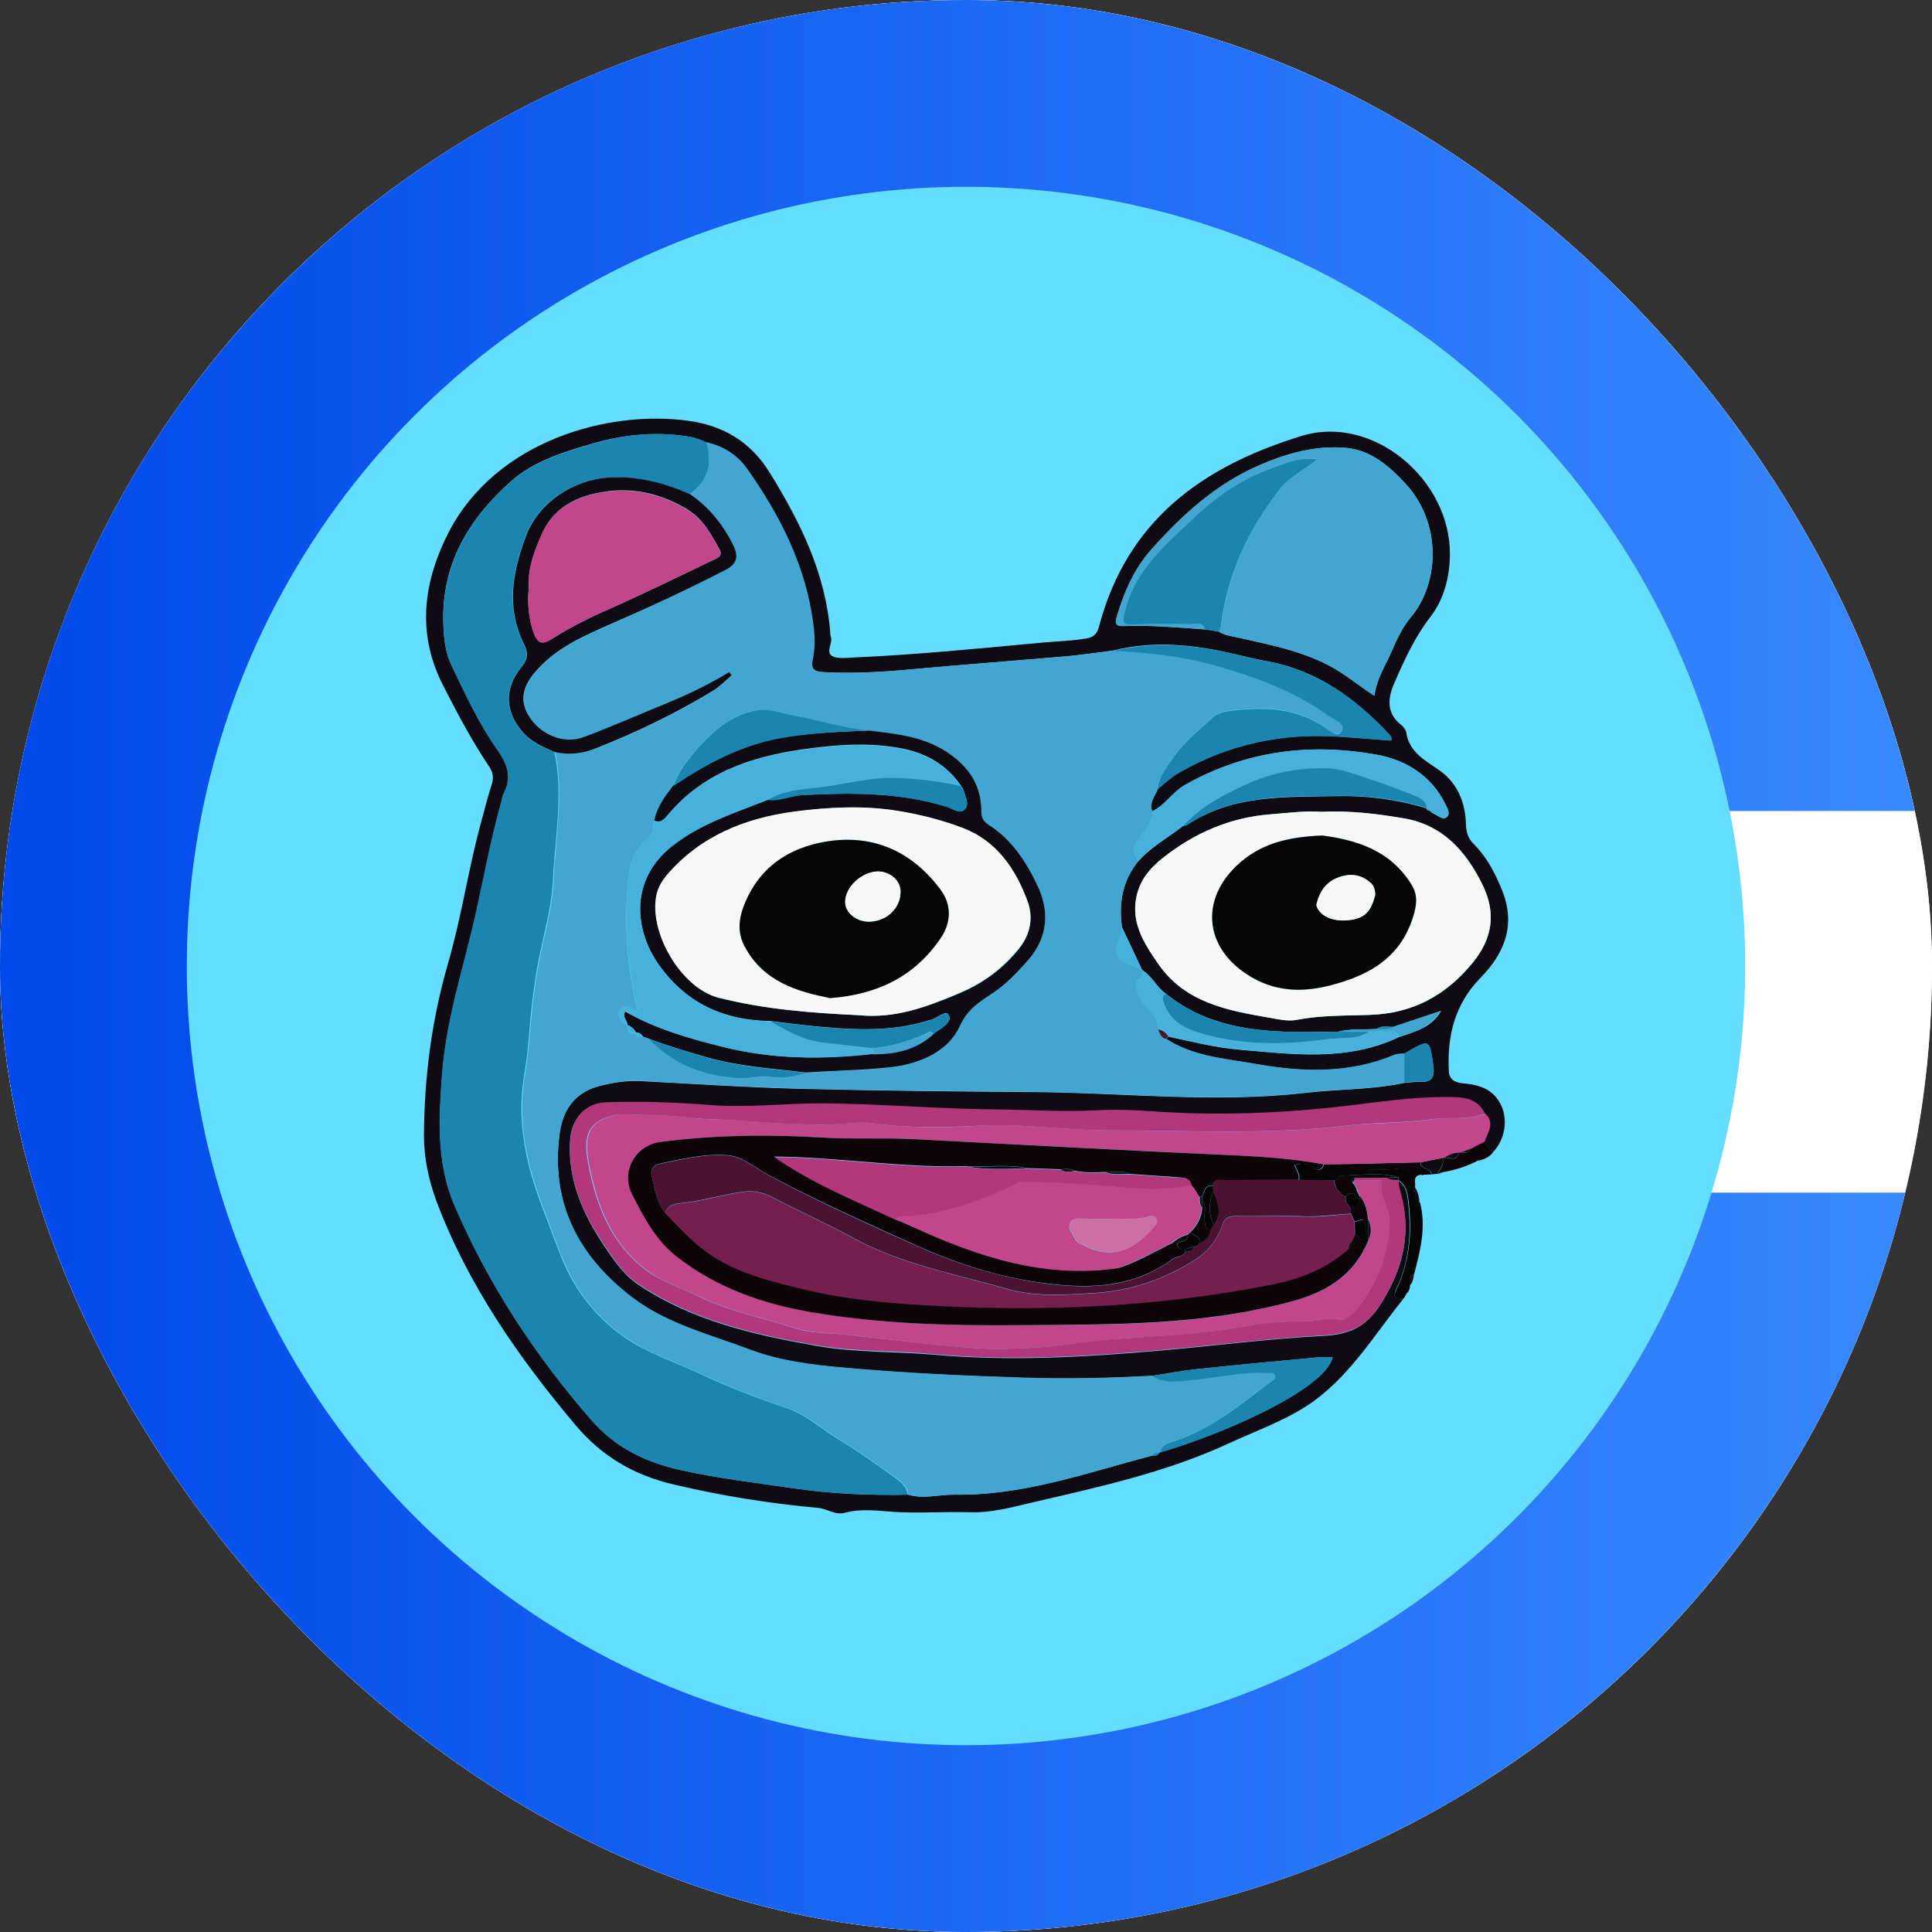 <svg width="360" height="360" viewBox="0 0 360 360" fill="none" xmlns="http://www.w3.org/2000/svg">
<rect x="0" y="0" width="360" height="360" fill="#333333" stroke="none"/>
<g clip-path="url(#clip0_33866_115561)">
<rect width="360" height="360" rx="180" fill="#F5F2F2"/>
<circle cx="180" cy="180" r="180" fill="white"/>
<path fill-rule="evenodd" clip-rule="evenodd" d="M357.695 151.115H297.779V222.226H355.02C336.019 301.265 264.869 360 180 360C80.589 360 0 279.411 0 180C0 80.589 80.589 0 180 0C269.579 0 343.874 65.435 357.695 151.115Z" fill="url(#paint0_linear_33866_115561)"/>
<circle cx="179.999" cy="180.001" r="145.196" fill="#64DDFF"/>
<g clip-path="url(#clip1_33866_115561)">
<path d="M261.506 242C255.834 249.035 251.192 256.994 243.405 262.026C238.919 264.901 233.865 266.698 229.069 268.906C217.259 274.4 204.573 277.121 191.99 280.048C188.329 280.921 184.616 281.897 180.902 281.794C176.21 281.64 171.517 281.999 166.824 281.743C163.678 281.537 160.532 281.024 157.387 281.897C155.633 282.359 154.138 281.126 152.436 280.972C143.359 280.151 134.438 278.713 125.516 276.608C118.09 274.862 112.16 271.371 107.26 265.568C96.534 252.834 87.148 239.33 81.269 223.67C79.877 219.819 79 215.814 79 211.654C79.052 200.718 80.444 190.038 83.487 179.512C85.91 171.142 87.2 162.464 89.417 154.044C90.139 151.425 90.809 148.755 91.635 146.136C92.047 144.853 91.841 143.877 91.119 142.799C87.819 137.869 85.085 132.683 82.404 127.395C77.556 117.69 79 108.14 83.641 99.103C92.563 82.004 113.5 76.356 128.249 78.41C134.696 79.283 139.801 82.261 143.359 87.961C149.084 97.203 153.828 106.753 154.705 117.844C154.705 118.101 154.705 118.358 154.808 118.614C155.221 119.847 153.828 121.49 155.014 122.209C156.046 122.825 157.696 122.568 159.037 122.517C170.795 122.003 182.501 120.822 194.208 119.744C196.941 119.487 199.674 119.436 202.407 118.974C203.903 118.717 204.47 117.998 204.779 116.766C209.988 97.1 223.809 86.985 242.529 81.234C255.834 77.126 270.325 89.398 270.17 103.365C270.119 107.575 269.087 111.683 266.406 115.123C263.569 118.82 261.661 123.03 259.805 127.292C258.67 129.859 258.206 132.786 260.991 134.994C261.455 135.353 261.919 135.918 262.022 136.432C262.538 140.077 265.426 141.618 268.107 143.466C271.563 145.828 273.058 149.525 273.161 153.633C273.213 155.122 273.574 156.252 274.605 157.278C277.029 159.692 278.525 162.567 279.814 165.699C282.547 172.272 280.381 177.612 275.843 182.233C271.047 187.162 269.655 193.016 269.964 199.537C270.016 201.026 270.944 201.693 272.491 201.847C274.812 202.053 277.132 202.515 278.731 204.415C281.206 207.29 280.897 211.963 278.06 214.838C277.545 214.119 277.029 213.452 276.513 212.733C276.926 211.244 278.164 209.806 277.132 208.112C276.978 207.906 276.771 207.701 276.617 207.547H276.668C275.688 205.493 273.986 204.671 271.717 204.569C263.621 204.209 255.679 205.698 247.634 206.52C237.578 207.547 227.47 207.958 217.311 207.341C213.031 207.085 208.75 206.777 204.47 206.982C198.127 207.341 191.784 206.879 185.441 206.828C174.817 206.725 164.194 205.801 153.57 205.698C146.454 205.647 139.337 206.571 132.22 206.006C125.774 205.493 119.379 205.288 112.933 205.493C109.014 205.596 106.487 208.522 106.229 212.425C105.765 219.716 108.498 225.98 112.366 231.834C114.222 234.606 116.027 237.379 118.864 239.33C128.92 246.108 140.42 248.727 152.126 250.781C159.346 252.064 166.669 251.808 173.941 252.424C188.122 253.707 202.201 252.886 216.28 251.654C226.336 250.781 236.392 249.446 246.5 248.932C251.347 248.675 254.493 247.34 257.226 243.079C261.558 236.301 263.157 229.42 260.785 221.718C260.63 221.154 260.578 220.537 260.527 219.973C262.177 221.051 262.28 223.002 262.435 224.491C263.002 229.883 262.589 235.223 260.166 240.203C259.392 242 260.32 241.898 261.506 242ZM256.556 191.732C254.132 191.886 251.657 191.681 249.284 192.245C247.118 192.245 245.004 192.297 242.838 192.297C233.659 192.297 224.737 191.219 217.259 185.16C215.506 183.979 214.681 181.873 212.824 180.744L212.876 180.847C211.587 178.125 210.349 175.455 209.06 172.734C208.441 168.215 209.163 164.056 212.154 160.411C214.423 157.946 217.311 156.252 219.941 154.3C220.147 154.146 220.302 153.992 220.508 153.89C220.766 153.838 221.024 153.838 221.23 153.684C229.842 147.985 239.692 148.55 249.284 148.344C254.751 148.241 260.372 148.96 265.735 150.603H265.787C265.787 150.963 265.942 151.014 266.251 150.963C266.612 151.22 266.921 151.528 267.282 151.682C268.004 151.99 268.881 152.863 269.603 152.247C270.325 151.63 269.706 150.603 269.345 149.885C266.767 144.545 261.971 141.618 256.607 140.642C244.127 138.383 232.06 139.872 220.766 146.29C218.394 147.625 217.105 150.09 214.681 151.168C214.062 149.525 215.197 148.344 215.712 147.009C217.105 145.88 218.394 144.647 219.941 143.774C229.172 138.537 239.074 136.534 249.594 137.253C252.791 137.459 255.988 137.767 259.186 137.972C259.341 137.253 258.928 136.894 258.567 136.534C252.379 130.013 245.365 124.93 236.237 123.236C233.865 122.825 231.544 122.209 229.224 121.695C221.952 120.052 214.681 119.385 207.358 121.233C204.367 121.593 201.427 122.055 198.436 122.311C188.844 123.133 179.304 123.852 169.712 124.725C164.245 125.238 158.779 125.546 153.261 125.238C151.559 125.136 150.992 124.571 151.353 122.876C151.817 120.668 151.714 118.46 151.456 116.253C150.064 105.47 145.268 96.073 139.131 87.344C137.274 84.726 134.696 83.134 131.55 82.415C130.467 81.902 129.332 81.491 128.146 81.337C122.319 80.413 116.44 80.926 110.716 82.569C105.198 84.161 99.525 85.855 95.193 89.706C87.354 96.689 82.249 105.11 82.61 116.099C82.713 118.871 82.919 121.49 84.157 124.006C86.787 129.5 89.314 134.994 92.872 139.923C94.729 142.542 95.451 145.058 93.852 147.985C93.646 148.344 93.646 148.806 93.543 149.217C91.686 155.687 90.449 162.31 89.005 168.934C86.736 179.358 83.229 189.473 82.404 200.204C81.785 208.471 81.321 216.738 84.724 224.645C91.067 239.382 99.731 252.578 110.251 264.644C114.79 269.83 120.411 272.5 126.909 273.938C133.871 275.478 140.936 276.3 147.949 277.327C155.014 278.354 162.079 278.662 169.196 278.508C172.084 279.381 174.972 278.456 177.86 278.508C190.649 278.713 202.562 274.4 214.681 271.217C215.197 271.217 215.764 271.319 216.022 270.652L216.125 270.6C226.49 267.725 246.861 259.15 248.305 252.886C247.531 252.886 246.757 252.834 245.984 252.886C238.248 253.605 230.461 254.324 222.726 255.145C220.044 255.453 217.311 255.967 214.629 256.377C206.584 256.839 198.488 256.994 190.443 256.737C179.201 256.377 168.01 255.864 156.768 254.837C151.043 254.324 145.319 253.605 139.904 251.602C132.323 248.727 124.227 246.776 117.678 241.744C107.776 234.093 102.568 224.183 104.269 211.295C104.888 206.674 107.209 203.388 112.108 202.258C114.48 201.693 116.801 201.334 119.225 201.437C129.075 201.95 138.924 202.618 148.774 202.874C163.266 203.234 177.757 203.388 192.299 203.49C209.266 203.593 226.233 205.596 243.251 203.644C249.388 202.926 255.576 203.08 261.661 201.796C262.589 201.745 263.518 201.539 264.446 201.591C266.664 201.693 267.385 200.974 267.076 198.612C266.354 193.529 266.509 193.529 261.661 196.353C261.094 196.405 260.424 196.353 259.908 196.559C251.502 200.102 242.838 199.845 234.123 198.304C228.399 197.277 222.365 196.969 217.259 193.581C217.414 193.426 217.62 193.324 217.775 193.17C222.055 194.094 226.284 195.172 230.771 195.583C240.878 196.456 250.986 197.842 260.63 193.272C263.569 192.245 266.767 191.527 268.52 188.394C265.529 189.37 262.538 190.397 259.598 191.373C258.515 191.321 257.484 191.013 256.556 191.732ZM227.109 117.69C228.295 118.46 229.688 118.563 231.029 118.871C237.526 120.36 244.127 121.593 249.903 125.341C251.914 126.676 253.823 128.165 256.092 129.654C256.504 126.676 257.897 124.417 259.031 122.003C260.114 119.59 261.146 117.074 262.847 115.072C268.314 108.602 268.572 97.46 262.074 90.323C258.928 86.882 255.421 83.802 250.677 83.442C245.159 82.98 239.744 84.469 234.69 86.677C226.645 90.168 220.354 95.868 214.578 102.338C211.277 106.035 209.472 110.348 208.08 114.969C207.77 116.099 207.874 116.715 209.318 116.663C214.371 116.458 219.425 116.92 224.479 117.279C225.356 117.382 226.233 117.536 227.109 117.69ZM246.139 151.271C243.302 151.014 240.053 151.476 236.804 151.733C229.224 152.298 222.52 155.225 216.641 159.897C214.578 161.54 212.824 163.44 211.999 166.161C210.401 171.553 213.082 175.661 215.867 179.666C220.818 186.803 228.656 188.292 236.495 189.627C238.197 189.935 240.002 190.346 241.6 190.038C246.087 189.165 250.677 189.267 255.163 189.113C263.26 188.857 269.397 185.519 274.399 179.409C278.164 174.839 278.834 170.064 276.152 164.672C273.058 158.459 268.778 153.736 261.661 152.503C256.659 151.682 251.657 151.014 246.139 151.271Z" fill="#0F0B13"/>
<path d="M261.506 241.999C260.269 241.947 259.341 241.999 260.269 240.15C262.641 235.169 263.105 229.829 262.538 224.438C262.383 223 262.28 220.998 260.63 219.92C260.63 219.765 260.63 219.56 260.63 219.406C257.071 218.328 253.462 219.047 249.852 219.047C249.491 219.047 249.078 219.663 248.717 219.971C246.5 219.92 244.282 219.92 242.065 219.868C242.322 218.841 241.6 218.02 241.291 217.095C242.529 216.736 243.509 216.736 244.54 217.455C245.365 218.02 246.293 218.379 246.706 216.941C248.408 216.941 250.161 216.89 251.863 216.89C252.069 218.122 253.049 217.866 253.874 217.866C255.834 217.866 257.793 217.968 259.753 217.866C261.764 217.712 263.157 218.02 262.744 220.536C262.641 221.255 262.847 221.922 263.724 222.025C263.879 222.744 263.415 223.771 264.601 224.079C265.787 228.648 264.652 233.013 263.518 237.377C262.28 237.737 262.796 238.712 262.744 239.534C262.693 240.099 262.589 240.612 262.125 240.972C261.971 241.28 261.764 241.588 261.61 241.896C261.558 241.896 261.506 241.999 261.506 241.999Z" fill="#050505"/>
<path d="M276.565 212.734C277.081 213.453 277.596 214.121 278.112 214.84C277.442 215.661 276.513 216.021 275.534 216.277C275.276 216.021 275.121 216.175 275.069 216.431C273.058 217.407 270.995 218.074 268.778 218.434C268.675 218.434 268.572 218.485 268.468 218.537C268.262 218.639 268.056 218.691 267.85 218.793C268.314 217.818 269.19 217.047 268.829 215.815L268.933 215.712L269.087 215.764C270.067 215.61 271.46 216.585 271.924 214.788L272.078 214.686L272.233 214.737C272.903 214.788 273.625 214.994 273.935 214.069C274.812 213.607 275.688 213.145 276.565 212.734Z" fill="#0E0509"/>
<path d="M263.621 222.025C262.744 221.871 262.538 221.255 262.641 220.536C263.054 218.071 261.661 217.763 259.65 217.866C257.69 218.02 255.731 217.917 253.771 217.866C252.946 217.866 251.966 218.122 251.76 216.89C256.04 216.787 260.372 216.685 264.652 216.582C264.601 218.02 266.664 217.506 266.715 218.841C266.199 218.841 265.684 218.893 265.168 218.893C265.065 218.893 264.962 218.893 264.807 218.893C263.157 219.047 263.827 220.33 263.672 221.203C263.724 221.511 263.672 221.768 263.621 222.025Z" fill="#0E0509"/>
<path d="M266.767 218.843C266.715 217.508 264.653 218.021 264.704 216.583C266.096 216.327 267.437 216.018 268.83 215.762C269.191 216.994 268.262 217.764 267.85 218.74C267.437 218.74 267.128 218.791 266.767 218.843Z" fill="#0F0B13"/>
<path d="M263.621 222.027C263.673 221.771 263.673 221.514 263.724 221.309C264.24 222.181 264.446 223.106 264.498 224.081C263.312 223.773 263.827 222.746 263.621 222.027Z" fill="#0F0B13"/>
<path d="M262.692 239.535C262.744 238.765 262.279 237.738 263.466 237.379C263.362 238.149 263.311 238.919 262.692 239.535Z" fill="#0F0B13"/>
<path d="M264.91 218.945C265.013 218.945 265.116 218.893 265.271 218.945L265.116 219.047L264.91 218.945Z" fill="#0F0B13"/>
<path d="M275.018 216.38C275.121 216.123 275.275 215.969 275.482 216.226C275.327 216.277 275.172 216.328 275.018 216.38Z" fill="#0F0B13"/>
<path d="M268.469 218.486C268.572 218.434 268.675 218.434 268.778 218.383L268.675 218.537L268.469 218.486Z" fill="#0F0B13"/>
<path d="M215.764 147.059C215.196 148.394 214.113 149.575 214.732 151.218C214.887 153.375 213.185 154.659 212.205 156.302C210.916 158.407 210.916 158.356 212.154 160.41C209.163 164.055 208.441 168.214 209.059 172.733C209.008 173.298 209.059 173.965 208.802 174.427C207.306 177.662 207.873 178.946 211.38 179.973C211.896 180.127 212.36 180.537 212.876 180.794L212.824 180.691C212.669 181.154 213.185 181.821 212.669 182.129C211.122 182.951 211.793 183.978 212.102 185.159C212.772 187.726 215.918 188.856 215.867 191.782C216.176 192.501 216.331 193.271 217.259 193.528C222.365 196.866 228.398 197.225 234.122 198.252C242.786 199.792 251.502 200.049 259.908 196.506C260.423 196.301 261.094 196.352 261.661 196.301C261.661 198.098 261.661 199.946 261.661 201.744C255.576 203.027 249.387 202.873 243.25 203.592C226.284 205.543 209.317 203.541 192.299 203.438C177.808 203.335 163.317 203.181 148.774 202.822C138.924 202.565 129.074 201.898 119.224 201.384C116.801 201.281 114.48 201.641 112.108 202.206C107.209 203.387 104.888 206.621 104.269 211.243C102.567 224.131 107.776 234.041 117.78 241.691C124.381 246.723 132.426 248.674 140.007 251.55C145.422 253.552 151.146 254.271 156.871 254.785C168.061 255.811 179.304 256.325 190.546 256.684C198.591 256.941 206.687 256.787 214.732 256.325C217.156 257.814 219.786 257.352 222.416 257.095C227.057 256.582 231.647 255.503 236.392 255.811C236.907 255.863 237.526 255.709 237.681 256.325C237.784 256.787 237.32 257.044 237.01 257.301C231.492 261.408 226.232 265.875 219.58 268.237C218.394 268.648 216.64 268.802 216.228 270.599L216.125 270.651C215.609 270.702 215.093 270.651 214.784 271.215C202.665 274.399 190.752 278.712 177.963 278.507C175.075 278.455 172.187 279.38 169.299 278.507C169.041 276.71 167.597 275.837 166.308 274.912C163.111 272.653 159.965 270.343 156.613 268.34C153.312 266.389 150.424 263.616 146.763 262.384C141.142 260.535 135.675 258.327 130.312 255.863C125.877 253.809 121.184 252.217 117.11 249.599C111.592 246.004 107.518 240.87 104.939 234.759C103.753 232.038 102.825 229.163 101.742 226.39C98.493 218.226 96.379 209.908 97.72 201.025C98.132 198.252 98.545 195.479 98.751 192.655C99.164 187.058 99.886 181.513 101.123 176.019C102 172.014 103.031 167.957 103.186 164.004C103.495 156.096 105.146 148.086 103.444 140.128C106.022 140.692 108.549 140.487 111.025 139.511C118.606 136.533 125.928 132.99 132.89 128.78C134.18 128.01 135.211 126.88 136.397 125.905C136.242 125.699 136.088 125.494 135.933 125.288C132.22 127.599 128.301 129.448 124.278 131.091C119.121 133.196 114.016 135.455 108.807 137.406C105.094 138.793 100.711 136.893 98.596 133.453C96.791 130.474 97.359 127.753 100.453 124.518C104.217 120.565 109.065 118.408 113.913 116.303C121.029 113.119 128.146 109.833 135.108 106.239C137.274 105.109 137.79 103.723 136.603 101.515C134.644 97.715 132.117 94.481 128.507 92.067C131.859 89.654 132.839 86.624 131.653 82.414C134.799 83.133 137.377 84.725 139.234 87.343C145.422 96.124 150.166 105.469 151.559 116.251C151.868 118.459 151.92 120.719 151.456 122.875C151.095 124.57 151.662 125.134 153.364 125.237C158.882 125.545 164.348 125.237 169.815 124.724C179.407 123.851 188.947 123.183 198.539 122.31C201.53 122.054 204.47 121.592 207.461 121.232C214.062 121.489 220.56 122.259 226.903 124.107C234.122 126.264 241.188 128.831 247.428 133.247C248.562 134.069 250.78 134.788 250.006 136.174C249.181 137.663 247.531 135.969 246.602 135.301C241.961 132.272 236.907 131.655 231.596 132.169C229.687 132.323 227.418 132.323 225.974 133.658C223.241 136.123 220.353 138.485 218.29 141.565C217.156 143.208 215.764 144.852 215.764 147.059ZM118.451 192.45C118.502 193.425 119.276 193.169 119.895 193.22C120.204 193.323 120.514 193.425 120.823 193.528C125.464 198.406 131.343 200.614 137.944 200.922C139.904 201.025 141.915 200.357 143.772 200.665C146.092 201.076 148.104 200.46 150.218 199.895C155.427 199.536 160.687 199.484 165.895 198.919C171.465 198.303 176.725 195.941 178.839 191.269C180.541 187.469 183.326 186.34 186.008 184.388C188.174 182.797 189.979 180.897 191.68 178.843C195.342 174.53 195.548 169.755 193.279 164.979C191.216 160.564 188.483 156.456 184.203 153.734C183.223 153.118 182.862 152.502 182.862 151.27C182.913 146.803 181.057 143.517 177.241 140.744C172.548 137.304 167.339 136.841 161.976 136.174C157.025 135.66 152.332 134.171 147.485 133.247C145.319 132.836 143.308 131.964 140.935 132.374C136.5 133.144 133.303 135.815 130.467 138.895C128.455 141.103 126.444 143.465 125.464 146.443C123.969 148.497 122.422 150.5 121.854 153.067C121.751 154.299 121.648 155.532 120.668 156.353C117.987 158.458 117.316 161.077 117.007 164.517C116.285 172.527 116.852 180.383 118.76 188.137C117.78 188.599 117.265 187.007 116.233 187.623C114.789 188.445 114.996 189.574 116.904 191.115V191.063C117.058 191.936 117.11 192.963 118.502 192.501L118.451 192.45Z" fill="#43A6D0"/>
<path d="M131.652 82.416C132.838 86.626 131.859 89.656 128.507 92.069C123.659 90.015 118.708 88.68 113.293 88.988C106.744 89.399 100.298 93.609 98.029 99.719C95.502 106.343 94.212 113.121 97.513 119.847C98.39 121.593 98.441 122.671 97.152 124.263C93.8 128.422 94.058 132.633 97.461 136.535C99.008 138.332 101.174 139.256 103.289 140.129C105.042 148.088 103.392 156.047 103.031 164.005C102.876 167.959 101.845 172.015 100.968 176.02C99.73 181.463 99.008 187.06 98.596 192.657C98.39 195.429 98.029 198.254 97.564 201.026C96.224 209.909 98.338 218.227 101.587 226.391C102.67 229.164 103.65 231.988 104.784 234.761C107.363 240.871 111.488 246.006 116.955 249.6C120.977 252.219 125.722 253.811 130.157 255.864C135.52 258.38 140.986 260.537 146.608 262.385C150.269 263.618 153.157 266.39 156.458 268.342C159.81 270.344 163.007 272.655 166.153 274.914C167.442 275.838 168.886 276.711 169.144 278.508C162.027 278.662 154.962 278.354 147.897 277.327C140.883 276.3 133.818 275.479 126.856 273.938C120.307 272.501 114.737 269.831 110.199 264.645C99.679 252.578 91.015 239.382 84.672 224.646C81.268 216.687 81.733 208.472 82.351 200.205C83.125 189.473 86.683 179.358 88.901 168.935C90.345 162.362 91.582 155.739 93.439 149.218C93.542 148.807 93.542 148.345 93.748 147.985C95.347 145.058 94.625 142.542 92.769 139.924C89.313 134.995 86.735 129.5 84.156 124.058C82.919 121.49 82.712 118.923 82.609 116.15C82.3 105.162 87.354 96.741 95.192 89.758C99.524 85.907 105.197 84.213 110.715 82.621C116.439 80.927 122.318 80.413 128.249 81.337C129.486 81.491 130.569 81.902 131.652 82.416Z" fill="#1B85B0"/>
<path d="M268.83 215.763C267.438 216.02 266.097 216.328 264.704 216.584C260.424 216.687 256.092 216.79 251.812 216.893C250.11 216.893 248.357 216.944 246.655 216.944C241.343 215.968 235.98 215.558 230.565 215.301C210.504 214.377 190.443 213.298 170.434 212.271C164.71 211.963 158.934 212.323 153.21 211.963C143.154 211.347 133.149 211.501 123.145 212.785C118.4 213.401 115.718 218.33 117.833 222.541C119.999 226.802 122.319 231.116 126.136 234.145C133.562 239.998 142.38 242.977 151.56 244.568C164.091 246.674 176.829 247.033 189.515 246.93C206.74 246.828 224.067 247.136 240.879 242.463C247.119 240.769 252.379 237.637 254.958 231.27C255.68 229.883 255.577 228.497 254.958 227.11C254.751 225.621 254.494 224.132 253.462 222.951C253.411 222.797 253.307 222.592 253.256 222.438C253.153 222.284 253.05 222.13 252.946 221.976C252.895 221.308 252.585 220.795 252.121 220.333C252.224 220.179 252.379 220.076 252.482 219.922C253.772 219.922 255.061 219.922 256.35 219.973C256.814 219.973 257.742 219.819 257.639 220.333C257.278 223.003 259.238 225.159 259.135 227.778C258.929 233.734 256.866 239.023 253.256 243.695C252.482 244.722 250.884 246.109 250.059 245.903C247.789 245.287 245.83 246.211 243.715 246.211C240.312 246.211 236.857 246.314 233.505 246.93C224.583 248.573 215.558 248.933 206.533 249.6C202.356 249.908 198.282 250.781 194.105 251.038C189.876 251.295 185.699 251.5 181.522 251.192C173.683 250.627 165.948 249.6 158.109 248.727C154.809 248.368 151.353 248.471 148.259 247.495C142.483 245.595 136.45 244.466 130.932 241.847C127.425 240.204 123.557 238.972 120.514 236.661C113.965 231.783 111.18 224.543 109.736 216.738C108.705 211.193 109.943 208.934 114.532 207.804C115.203 207.65 115.873 207.599 116.595 207.65C120.618 207.804 124.64 207.753 128.611 208.266C131.241 208.626 133.923 208.574 136.553 208.728C142.535 209.088 148.517 209.653 154.448 209.55C157.129 209.499 159.966 208.882 162.647 209.293C169.3 210.217 175.901 210.166 182.553 209.755C190.495 209.293 198.437 210.628 206.379 210.628C221.282 210.68 236.238 211.501 251.09 209.755C256.402 209.139 261.868 209.345 267.18 208.523C270.377 208.061 273.729 208.831 276.823 207.496H276.772C276.927 207.701 277.133 207.907 277.288 208.061C278.319 209.755 277.133 211.193 276.669 212.682C275.792 213.144 274.915 213.606 274.039 214.068C273.471 214.274 272.904 214.479 272.337 214.736L272.182 214.685L272.027 214.787C270.944 214.736 270.016 215.147 269.191 215.763L269.036 215.712C268.933 215.66 268.83 215.763 268.83 215.763Z" fill="#C3458A"/>
<path d="M224.478 117.281C219.425 116.922 214.371 116.459 209.317 116.665C207.873 116.716 207.718 116.151 208.079 114.97C209.42 110.349 211.276 106.036 214.577 102.339C220.353 95.87 226.644 90.119 234.689 86.678C239.743 84.471 245.158 82.981 250.676 83.444C255.42 83.803 258.927 86.884 262.073 90.324C268.571 97.461 268.313 108.655 262.847 115.073C261.145 117.076 260.113 119.592 259.03 122.005C257.947 124.418 256.503 126.677 256.091 129.656C253.822 128.167 251.914 126.677 249.902 125.342C244.127 121.594 237.577 120.31 231.028 118.873C229.687 118.565 228.295 118.462 227.109 117.692C227.263 117.384 227.47 117.076 227.521 116.768C228.656 107.217 232.523 98.848 238.402 91.248C240.31 88.835 243.044 87.654 245.467 85.549C242.373 85.035 240.001 86.165 237.526 86.987C231.801 88.989 226.902 92.275 222.519 96.434C217.104 101.569 211.276 106.396 209.575 114.303C209.162 116.151 209.575 116.305 211.122 116.305C214.835 116.254 218.496 116.254 222.209 116.254C223.034 116.305 224.169 115.895 224.478 117.281Z" fill="#43A6D0"/>
<path d="M246.139 151.27C251.657 151.013 256.71 151.629 261.661 152.502C268.778 153.734 273.058 158.51 276.152 164.671C278.834 170.011 278.164 174.786 274.399 179.408C269.397 185.467 263.26 188.855 255.163 189.112C250.677 189.266 246.087 189.163 241.6 190.036C240.002 190.344 238.197 189.934 236.495 189.626C228.656 188.291 220.818 186.802 215.867 179.664C213.082 175.659 210.4 171.552 211.999 166.16C212.824 163.439 214.578 161.539 216.64 159.896C222.519 155.223 229.224 152.297 236.804 151.732C240.053 151.475 243.302 151.064 246.139 151.27ZM246.396 155.686C239.847 155.891 234.742 157.226 230.461 161.282C224.067 167.341 224.324 175.557 231.338 180.845C236.289 184.542 241.652 185.158 247.634 183.669C255.37 181.718 261.403 178.227 263.569 169.909C264.085 168.009 264.033 166.417 263.002 164.825C258.979 158.356 252.533 156.507 246.396 155.686Z" fill="#F7F7F7"/>
<path d="M276.669 207.495C273.575 208.83 270.222 208.059 267.025 208.522C261.713 209.292 256.299 209.086 250.935 209.754C236.032 211.5 221.128 210.627 206.224 210.627C198.282 210.627 190.34 209.292 182.399 209.754C175.746 210.113 169.145 210.216 162.493 209.292C159.811 208.932 157.026 209.548 154.293 209.548C148.311 209.651 142.329 209.138 136.398 208.727C133.768 208.573 131.138 208.573 128.456 208.265C124.485 207.751 120.463 207.803 116.441 207.649C115.77 207.597 115.048 207.649 114.378 207.803C109.84 208.932 108.55 211.192 109.582 216.737C111.026 224.49 113.81 231.73 120.36 236.659C123.402 238.919 127.27 240.151 130.777 241.845C136.295 244.464 142.329 245.594 148.105 247.494C151.199 248.521 154.654 248.366 157.954 248.726C165.742 249.599 173.529 250.574 181.367 251.191C185.544 251.499 189.722 251.293 193.95 251.037C198.128 250.78 202.202 249.907 206.379 249.599C215.403 248.931 224.428 248.572 233.35 246.929C236.702 246.313 240.157 246.21 243.561 246.21C245.675 246.21 247.686 245.286 249.904 245.902C250.729 246.107 252.328 244.721 253.101 243.694C256.711 239.021 258.774 233.733 258.98 227.777C259.083 225.158 257.072 223.001 257.485 220.331C257.536 219.766 256.66 219.972 256.195 219.972C254.906 219.92 253.617 219.92 252.328 219.92C252.276 219.766 252.276 219.612 252.328 219.407C254.339 219.407 256.402 219.407 258.413 219.407C259.032 219.92 259.857 219.715 260.579 219.869C260.682 220.434 260.682 221.05 260.837 221.615C263.157 229.317 261.559 236.197 257.278 242.975C254.545 247.237 251.399 248.572 246.552 248.829C236.444 249.393 226.388 250.677 216.332 251.55C202.253 252.782 188.123 253.604 173.993 252.32C166.721 251.653 159.398 251.909 152.179 250.677C140.472 248.623 128.972 246.005 118.916 239.227C116.08 237.327 114.275 234.503 112.418 231.73C108.499 225.877 105.766 219.612 106.281 212.321C106.539 208.367 109.118 205.492 112.985 205.389C119.432 205.184 125.826 205.389 132.273 205.903C139.389 206.468 146.506 205.543 153.623 205.595C164.246 205.697 174.869 206.622 185.493 206.724C191.836 206.776 198.179 207.238 204.522 206.878C208.854 206.622 213.083 206.981 217.363 207.238C227.522 207.803 237.579 207.443 247.686 206.416C255.68 205.595 263.622 204.106 271.77 204.465C273.987 204.619 275.689 205.441 276.669 207.495Z" fill="#B2377B"/>
<path d="M224.479 117.279C224.169 115.892 223.035 116.303 222.158 116.303C218.445 116.252 214.783 116.252 211.07 116.354C209.523 116.354 209.111 116.252 209.523 114.352C211.225 106.445 217.052 101.618 222.467 96.483C226.851 92.324 231.698 89.038 237.474 87.036C239.95 86.163 242.322 85.084 245.416 85.598C242.992 87.652 240.207 88.833 238.351 91.297C232.472 98.897 228.604 107.266 227.47 116.817C227.418 117.125 227.212 117.433 227.057 117.741C226.232 117.535 225.355 117.381 224.479 117.279Z" fill="#1B85B0"/>
<path d="M215.764 147.061C215.815 144.905 217.156 143.262 218.291 141.619C220.353 138.538 223.241 136.176 225.975 133.711C227.419 132.376 229.688 132.428 231.596 132.222C236.907 131.76 241.961 132.325 246.603 135.354C247.582 135.971 249.233 137.716 250.006 136.227C250.78 134.841 248.614 134.122 247.428 133.3C241.188 128.833 234.123 126.266 226.903 124.161C220.611 122.312 214.062 121.593 207.461 121.285C214.784 119.488 222.055 120.104 229.327 121.748C231.647 122.261 234.02 122.877 236.34 123.288C245.417 124.982 252.482 130.066 258.67 136.587C259.031 136.946 259.444 137.306 259.289 138.024C256.092 137.768 252.894 137.511 249.697 137.306C239.177 136.587 229.275 138.589 220.044 143.827C218.394 144.699 217.105 145.932 215.764 147.061Z" fill="#1B85B0"/>
<path d="M212.102 160.361C210.864 158.307 210.864 158.358 212.153 156.253C213.133 154.61 214.835 153.326 214.68 151.169C217.104 150.04 218.393 147.627 220.765 146.292C232.059 139.873 244.127 138.384 256.607 140.643C261.97 141.619 266.766 144.546 269.344 149.886C269.705 150.605 270.324 151.632 269.602 152.248C268.88 152.915 268.055 152.042 267.282 151.683C266.921 151.529 266.56 151.221 266.25 150.964C266.095 150.861 265.941 150.707 265.786 150.605H265.734C265.683 149.218 264.6 148.756 263.569 148.345C260.732 147.216 257.844 146.086 254.905 145.162C252.378 144.34 249.799 143.262 247.221 143.211C242.012 143.108 236.804 144.084 232.008 146.24C227.779 148.191 223.653 150.348 220.404 153.891C220.095 153.84 219.889 153.994 219.837 154.302C217.259 156.253 214.371 157.947 212.102 160.361Z" fill="#47B1DE"/>
<path d="M216.177 270.652C216.59 268.855 218.343 268.752 219.529 268.29C226.182 265.928 231.442 261.512 236.96 257.353C237.321 257.097 237.733 256.84 237.63 256.378C237.476 255.71 236.857 255.864 236.341 255.864C231.597 255.556 227.007 256.686 222.366 257.148C219.736 257.405 217.105 257.918 214.682 256.378C217.363 255.967 220.045 255.453 222.778 255.145C230.514 254.324 238.249 253.605 246.036 252.886C246.81 252.835 247.583 252.886 248.357 252.886C246.913 259.15 226.543 267.725 216.177 270.652Z" fill="#1B85B0"/>
<path d="M220.508 153.84C223.705 150.297 227.882 148.141 232.111 146.19C236.907 143.982 242.064 143.006 247.324 143.16C249.903 143.212 252.481 144.29 255.008 145.111C257.948 146.036 260.784 147.165 263.672 148.295C264.703 148.706 265.735 149.219 265.838 150.554C260.475 148.911 254.853 148.192 249.387 148.295C239.795 148.449 229.945 147.935 221.333 153.635C221.024 153.789 220.766 153.789 220.508 153.84Z" fill="#1B85B0"/>
<path d="M215.816 191.833C215.868 188.906 212.722 187.777 212.052 185.209C211.742 184.028 211.072 183.001 212.619 182.18C213.186 181.872 212.671 181.256 212.774 180.742C214.63 181.82 215.455 183.926 217.209 185.158C216.538 185.62 216.538 186.082 216.848 186.852C218.085 190.549 221.128 191.833 224.532 192.757C231.906 194.76 239.435 194.708 246.862 193.682C249.595 193.322 252.586 193.887 255.113 192.244C256.041 192.244 256.969 192.141 257.846 192.244C258.774 192.347 260.115 191.576 260.528 193.219C250.884 197.841 240.776 196.403 230.669 195.53C226.234 195.171 222.005 194.041 217.673 193.117C217.312 192.449 216.693 191.884 215.816 191.833Z" fill="#47B1DE"/>
<path d="M255.113 192.246C252.586 193.889 249.595 193.273 246.861 193.684C239.384 194.711 231.906 194.762 224.531 192.759C221.128 191.835 218.085 190.552 216.848 186.855C216.59 186.084 216.538 185.622 217.209 185.16C224.686 191.219 233.608 192.297 242.787 192.297C244.953 192.297 247.068 192.297 249.234 192.246C251.193 192.246 253.153 192.246 255.113 192.246Z" fill="#1B85B0"/>
<path d="M261.662 201.746C261.662 199.948 261.662 198.1 261.662 196.303C266.51 193.479 266.355 193.53 267.077 198.562C267.386 200.924 266.716 201.694 264.447 201.54C263.519 201.489 262.59 201.643 261.662 201.746Z" fill="#1B85B0"/>
<path d="M255.113 192.246C253.153 192.246 251.193 192.246 249.285 192.246C251.709 191.681 254.133 191.887 256.557 191.733C257.536 191.681 258.619 192.041 259.548 191.322C262.539 190.346 265.53 189.319 268.469 188.344C266.716 191.476 263.57 192.195 260.579 193.222C260.166 191.579 258.826 192.349 257.897 192.246C256.969 192.143 256.041 192.246 255.113 192.246Z" fill="#43A6D0"/>
<path d="M212.824 180.796C212.309 180.488 211.845 180.128 211.329 179.974C207.874 178.947 207.255 177.664 208.75 174.429C209.008 173.915 208.905 173.299 209.008 172.734C210.297 175.404 211.587 178.126 212.824 180.796Z" fill="#47B1DE"/>
<path d="M215.814 191.836C216.691 191.939 217.31 192.452 217.723 193.171C217.516 193.325 217.362 193.428 217.155 193.582C216.33 193.325 216.124 192.503 215.814 191.836Z" fill="#4B1231"/>
<path d="M259.548 191.32C258.619 192.038 257.588 191.73 256.557 191.73C257.485 191.011 258.516 191.32 259.548 191.32Z" fill="#1B85B0"/>
<path d="M214.732 271.217C215.042 270.704 215.558 270.704 216.073 270.652C215.815 271.32 215.3 271.217 214.732 271.217Z" fill="#1B85B0"/>
<path d="M219.941 154.299C219.993 153.991 220.199 153.837 220.509 153.889C220.302 153.991 220.096 154.145 219.941 154.299Z" fill="#1B85B0"/>
<path d="M277.184 208.061C277.029 207.856 276.823 207.65 276.668 207.496C276.823 207.701 276.977 207.907 277.184 208.061Z" fill="#B2377B"/>
<path d="M265.787 150.605C265.942 150.708 266.097 150.862 266.251 150.965C265.942 151.068 265.787 150.965 265.787 150.605Z" fill="#1B85B0"/>
<path d="M254.905 231.269C252.327 237.636 247.067 240.768 240.827 242.463C223.963 247.084 206.687 246.776 189.463 246.93C176.777 247.032 164.039 246.673 151.507 244.568C142.328 243.027 133.561 239.998 126.083 234.144C122.215 231.115 119.946 226.802 117.78 222.54C115.666 218.33 118.348 213.4 123.092 212.784C133.045 211.501 143.101 211.347 153.157 211.963C158.933 212.322 164.658 211.963 170.382 212.271C190.443 213.298 210.503 214.427 230.513 215.3C235.927 215.557 241.291 215.968 246.602 216.943C246.19 218.33 245.21 217.97 244.436 217.457C243.405 216.789 242.425 216.738 241.188 217.097C241.497 218.022 242.219 218.843 241.961 219.87C237.371 219.87 232.782 219.87 228.192 219.921C227.315 219.921 226.232 219.562 225.974 220.948C224.324 220.692 224.479 222.181 223.912 223.002C223.757 223.002 223.602 223.002 223.447 223.002C223.138 222.489 222.777 221.924 222.468 221.41C222.313 221.205 222.107 221.051 221.952 220.846H222.003C221.643 219.408 220.508 219.459 219.373 219.357C216.382 219.151 213.443 218.946 210.503 218.74C209.008 217.97 207.409 218.535 205.862 218.381C203.954 218.484 202.046 218.535 200.138 218.124C199.313 217.611 198.384 217.919 197.508 217.868C195.496 217.816 193.434 217.714 191.422 217.662C187.658 216.892 183.893 217.508 180.129 217.303C168.164 217.662 156.303 215.608 144.236 215.506C151.249 220.384 159.036 223.567 166.669 227.11C167.906 227.623 169.144 228.137 170.382 228.702C182.449 234.196 194.826 238.201 208.389 236.25C208.595 236.198 208.75 236.147 208.956 236.096C212.257 234.966 215.248 233.169 218.342 231.68C218.651 231.68 219.012 231.68 219.322 231.68C219.373 232.707 220.095 232.707 220.869 232.707C220.869 232.861 220.869 233.066 220.869 233.22C220.456 234.298 219.219 234.042 218.548 234.555C210.658 240.409 201.633 240.203 192.712 238.817C185.337 237.687 178.169 235.377 171.259 232.296C161.77 228.034 152.281 223.772 143.101 218.894C140.626 217.559 138.46 215.454 135.52 215.249C131.24 214.941 127.011 215.968 122.886 216.841C121.7 217.097 121.132 217.919 121.442 219.151C122.061 221.513 122.319 223.978 123.969 225.98C126.393 228.496 128.765 231.115 131.601 233.169C137.119 237.174 143.72 238.714 150.166 240.255C158.83 242.309 167.803 242.925 176.622 243.335C196.683 244.208 216.692 243.233 236.443 239.382C241.858 238.303 247.015 236.506 251.192 232.707C251.811 232.45 251.759 231.885 251.811 231.372C252.017 230.961 252.224 230.55 252.43 230.139C253.1 229.985 253.564 231.372 254.08 230.704C254.699 229.934 254.493 228.753 254.235 227.829C253.925 226.596 252.997 227.726 252.378 227.572C252.172 227.059 251.914 226.596 251.708 226.083C251.708 225.724 251.708 225.416 251.708 225.056C252.946 224.953 253.461 224.235 253.307 223.002L253.41 222.9C254.441 224.081 254.699 225.57 254.905 227.059C254.905 228.496 254.905 229.883 254.905 231.269Z" fill="#0E0509"/>
<path d="M251.707 225.109C251.707 225.469 251.707 225.777 251.707 226.136C248.974 226.29 246.292 226.701 243.559 226.65C239.124 226.496 234.638 226.65 230.151 226.598C228.81 226.598 228.14 227.009 227.727 228.293C226.799 231.014 225.149 233.171 222.622 234.762C216.897 238.408 210.657 240.513 203.902 240.924C198.487 241.283 192.814 241.643 187.657 240.154C178.014 237.381 168.009 235.584 159.087 230.706C154.137 227.985 148.98 225.725 143.977 223.107C142.121 222.131 140.316 221.772 138.305 222.08C134.592 222.593 130.982 223.723 127.269 224.134C126.083 224.288 124.432 224.288 123.968 226.033C122.318 224.031 122.06 221.566 121.441 219.204C121.132 218.023 121.648 217.15 122.885 216.894C127.062 216.021 131.24 214.994 135.52 215.302C138.459 215.507 140.625 217.613 143.101 218.948C152.28 223.825 161.769 228.139 171.258 232.349C178.168 235.43 185.337 237.689 192.711 238.87C201.633 240.256 210.657 240.462 218.548 234.608C219.27 234.095 220.456 234.3 220.868 233.273C221.59 233.273 222.312 233.222 222.467 232.246C222.622 232.246 222.776 232.195 222.931 232.195C223.086 232.041 223.241 231.887 223.395 231.733V231.682C224.581 231.271 225.355 230.449 225.51 229.166C225.716 228.806 225.871 228.498 226.077 228.139C227.779 226.085 226.85 223.98 226.025 221.926C226.025 221.566 225.974 221.258 225.974 220.899C226.232 219.512 227.315 219.872 228.191 219.872C232.781 219.82 237.371 219.82 241.96 219.82C244.178 219.872 246.396 219.872 248.613 219.923C248.613 221.412 249.644 222.182 250.676 223.004C250.727 223.312 250.727 223.671 250.779 223.98C250.934 224.185 251.088 224.339 251.243 224.544C251.449 224.75 251.553 224.955 251.707 225.109Z" fill="#4B1231"/>
<path d="M250.729 223.052C249.697 222.231 248.666 221.461 248.666 219.971C249.027 219.663 249.44 219.047 249.801 219.047C253.41 219.047 257.02 218.328 260.579 219.407C259.857 219.407 259.135 219.407 258.464 219.458C256.453 219.458 254.39 219.458 252.379 219.458C251.915 219.612 251.76 219.92 252.018 220.382C252.482 220.844 252.792 221.358 252.843 222.025C252.946 222.179 253.049 222.333 253.153 222.487C253.204 222.641 253.307 222.847 253.359 223.001L253.256 223.104C252.431 222.796 251.606 221.615 250.729 223.052Z" fill="#0E0509"/>
<path d="M258.465 219.458C259.187 219.458 259.909 219.458 260.579 219.406C260.579 219.56 260.579 219.766 260.579 219.92C259.857 219.766 259.084 219.971 258.465 219.458Z" fill="#0F0B13"/>
<path d="M269.088 215.761C269.965 215.196 270.841 214.734 271.924 214.785C271.46 216.531 270.068 215.555 269.088 215.761Z" fill="#0F0B13"/>
<path d="M272.232 214.734C272.8 214.529 273.367 214.323 273.934 214.066C273.625 214.991 272.903 214.734 272.232 214.734Z" fill="#0F0B13"/>
<path d="M161.977 136.125C167.34 136.793 172.549 137.255 177.242 140.695C181.007 143.468 182.863 146.754 182.863 151.221C182.863 152.453 183.276 153.069 184.204 153.686C188.484 156.407 191.166 160.515 193.28 164.93C195.549 169.706 195.343 174.481 191.682 178.794C189.928 180.797 188.123 182.748 186.009 184.339C183.327 186.291 180.542 187.472 178.841 191.22C176.726 195.892 171.466 198.254 165.897 198.871C160.688 199.435 155.479 199.487 150.219 199.846C144.134 199.127 137.997 198.768 131.963 197.073C128.199 195.995 124.434 194.917 120.773 193.479C120.463 193.376 120.154 193.274 119.844 193.171C119.483 192.709 119.122 192.298 118.4 192.401H118.504C118.194 191.682 117.575 191.271 116.905 190.963V191.015C117.008 190.193 115.874 189.577 116.492 188.447C122.165 191.682 128.302 193.479 134.593 195.02C143.876 197.381 153.21 197.433 162.596 196.355C166.825 196.406 170.693 195.533 173.941 192.606C175.231 191.682 177.448 190.552 176.829 189.217C176.262 187.934 174.56 189.936 173.219 190.09C173.065 190.09 172.91 190.193 172.704 190.244C166.206 192.195 159.553 191.939 152.901 191.323C149.755 191.066 146.661 190.604 143.515 190.244C135.058 190.142 128.096 187.061 122.99 180.078C118.143 173.454 117.214 163.904 125.362 157.537C130.674 153.377 136.966 151.426 143.051 149.013C145.217 149.27 147.228 148.243 149.343 148.14C158.47 147.678 167.65 147.575 176.52 150.348C177.603 150.707 178.944 151.734 179.82 150.759C180.697 149.783 179.82 148.345 179.511 147.113C179.459 146.856 179.253 146.702 179.098 146.446C176.52 142.697 172.91 140.489 168.527 139.565C162.235 138.23 155.892 138.744 149.6 139.617C139.957 141.003 131.035 143.981 124.486 151.786C123.815 152.607 123.145 153.429 121.907 152.915C122.423 150.348 123.97 148.294 125.517 146.292C131.654 142.235 138.1 138.744 145.423 137.409C150.89 136.587 156.459 136.33 161.977 136.125ZM160.069 189.166C166.773 189.834 172.704 187.626 178.737 185.11C183.224 183.21 186.886 180.54 189.877 176.792C192.094 174.019 192.558 170.887 191.475 167.909C189.258 161.952 185.751 156.766 179.408 154.302C175.489 152.813 171.415 151.786 167.237 151.118C160.843 150.091 154.345 150.399 148.002 151.272C138.822 152.505 130.416 155.842 124.228 163.185C123.351 164.263 122.629 165.393 122.371 166.779C120.876 173.762 127.013 184.185 133.923 185.931C142.484 188.088 151.251 188.755 160.069 189.166Z" fill="#0F0B13"/>
<path d="M143.051 149.063C136.966 151.477 130.674 153.428 125.362 157.587C117.214 163.903 118.142 173.504 122.99 180.128C128.095 187.111 135.057 190.192 143.515 190.295C146.609 191.989 149.6 193.838 153.159 194.248C156.304 194.608 159.45 194.967 162.596 195.327C162.596 195.686 162.596 196.046 162.596 196.405C153.21 197.483 143.876 197.381 134.593 195.07C128.302 193.478 122.165 191.732 116.492 188.498C115.873 189.679 117.008 190.243 116.905 191.065C114.997 189.525 114.79 188.446 116.234 187.573C117.266 186.957 117.781 188.549 118.761 188.087C118.813 188.138 118.916 188.19 118.968 188.19C118.916 188.138 118.813 188.087 118.761 188.087C116.905 180.282 116.337 172.478 117.008 164.467C117.317 161.079 117.988 158.46 120.669 156.303C121.649 155.533 121.804 154.249 121.855 153.017C123.093 153.479 123.764 152.709 124.434 151.888C130.983 144.083 139.905 141.053 149.549 139.718C155.84 138.845 162.183 138.332 168.475 139.667C172.91 140.591 176.468 142.799 179.047 146.547C175.231 145.675 171.363 145.212 167.443 145.007C162.132 144.75 156.975 146.291 151.766 146.856C148.827 147.112 145.784 147.42 143.051 149.063Z" fill="#47B1DE"/>
<path d="M103.34 140.129C101.226 139.205 99.06 138.281 97.513 136.535C94.109 132.633 93.851 128.422 97.203 124.263C98.493 122.671 98.441 121.593 97.564 119.847C94.264 113.121 95.553 106.343 98.08 99.719C100.401 93.609 106.847 89.399 113.345 88.988C118.76 88.629 123.71 89.964 128.558 92.069C132.116 94.482 134.695 97.717 136.603 101.517C137.738 103.776 137.273 105.162 135.107 106.24C128.145 109.835 121.029 113.121 113.861 116.253C108.961 118.41 104.114 120.515 100.401 124.469C97.307 127.703 96.739 130.476 98.544 133.403C100.659 136.894 105.042 138.743 108.755 137.357C113.964 135.405 119.069 133.146 124.226 131.041C128.249 129.398 132.168 127.498 135.881 125.239C136.036 125.444 136.19 125.649 136.345 125.855C135.159 126.83 134.128 127.96 132.838 128.73C125.876 132.941 118.553 136.484 110.973 139.462C108.446 140.489 105.919 140.694 103.34 140.129ZM98.544 109.27C98.235 112.453 98.493 115.175 99.472 117.896C100.298 120.155 101.277 120.053 103.031 118.923C106.073 117.023 109.271 115.38 112.571 113.891C119.379 110.913 126.083 107.627 132.787 104.392C133.56 104.033 134.798 103.673 134.076 102.389C132.529 99.565 131.033 96.741 128.145 94.944C123.246 91.966 117.883 90.734 112.365 91.658C107.621 92.428 103.237 94.482 101.123 99.206C99.576 102.544 98.338 105.932 98.544 109.27Z" fill="#0F0B13"/>
<path d="M161.976 136.125C156.406 136.33 150.888 136.587 145.422 137.563C138.099 138.898 131.652 142.338 125.516 146.446C126.495 143.468 128.507 141.106 130.518 138.898C133.354 135.817 136.5 133.147 140.987 132.377C143.359 131.966 145.37 132.839 147.536 133.25C152.332 134.123 157.077 135.663 161.976 136.125Z" fill="#1B85B0"/>
<path d="M120.824 193.531C124.486 194.969 128.199 196.047 132.015 197.126C137.997 198.82 144.134 199.231 150.271 199.898C148.156 200.463 146.145 201.079 143.824 200.668C141.968 200.309 139.957 200.977 137.997 200.925C131.293 200.617 125.466 198.409 120.824 193.531Z" fill="#1B85B0"/>
<path d="M116.904 191.012C117.626 191.32 118.245 191.731 118.503 192.449C117.111 192.912 117.111 191.885 116.904 191.012Z" fill="#47B1DE"/>
<path d="M118.451 192.449C119.122 192.347 119.534 192.758 119.895 193.22C119.276 193.168 118.503 193.425 118.451 192.449Z" fill="#47B1DE"/>
<path d="M254.906 231.268C254.906 229.882 254.906 228.496 254.906 227.109C255.577 228.496 255.628 229.882 254.906 231.268Z" fill="#0F0B13"/>
<path d="M252.017 220.33C251.759 219.868 251.862 219.56 252.378 219.406C252.326 219.56 252.326 219.714 252.378 219.92C252.275 220.074 252.12 220.176 252.017 220.33Z" fill="#0F0B13"/>
<path d="M253.204 222.439C253.101 222.285 252.998 222.131 252.895 221.977C252.946 222.131 253.049 222.285 253.204 222.439Z" fill="#050505"/>
<path d="M246.397 155.688C252.534 156.509 258.98 158.306 263.003 164.827C264.034 166.47 264.034 168.011 263.57 169.911C261.404 178.177 255.422 181.72 247.635 183.671C241.653 185.16 236.289 184.544 231.339 180.847C224.325 175.559 224.067 167.343 230.462 161.284C234.742 157.228 239.899 155.944 246.397 155.688ZM256.247 166.778C256.247 165.854 256.041 165.135 255.474 164.57C253.72 162.979 251.76 162.671 249.543 163.441C247.119 164.262 245.881 166.111 245.314 168.473C245.211 168.832 245.469 169.294 245.727 169.602C246.913 171.348 249.852 171.964 252.74 171.194C255.113 170.527 255.731 168.627 256.247 166.778Z" fill="#050505"/>
<path d="M123.969 226.084C124.433 224.339 126.083 224.339 127.269 224.185C131.034 223.774 134.592 222.644 138.305 222.131C140.316 221.823 142.121 222.182 143.978 223.158C148.98 225.776 154.137 228.036 159.088 230.757C168.061 235.635 178.066 237.432 187.658 240.205C192.815 241.694 198.488 241.334 203.902 240.975C210.606 240.564 216.898 238.459 222.622 234.813C225.149 233.222 226.799 231.065 227.728 228.344C228.14 227.06 228.811 226.649 230.152 226.649C234.638 226.701 239.073 226.598 243.56 226.701C246.293 226.803 249.026 226.341 251.708 226.187C251.914 226.701 252.172 227.163 252.378 227.676C252.378 228.549 252.43 229.371 252.43 230.243C252.224 230.654 252.017 231.065 251.811 231.476C251.192 231.733 251.347 232.349 251.192 232.811C246.963 236.61 241.858 238.459 236.443 239.486C216.692 243.337 196.683 244.364 176.622 243.44C167.803 243.029 158.83 242.413 150.166 240.359C143.72 238.818 137.171 237.278 131.601 233.273C128.765 231.168 126.444 228.549 123.969 226.084Z" fill="#741F4E"/>
<path d="M208.39 236.299C194.827 238.302 182.45 234.297 170.383 228.751C169.145 228.186 167.908 227.673 166.67 227.159C166.979 226.697 167.495 226.595 168.011 226.595C175.231 226.389 181.832 224.027 188.226 221.049C189 220.69 189.773 220.125 190.547 220.125C196.116 220.33 201.686 220.536 207.256 221.049C212.206 221.511 217.105 221.819 222.005 220.793H221.953C222.108 220.998 222.314 221.152 222.469 221.357C222.778 221.871 223.139 222.436 223.449 222.949C223.449 223.668 223.397 224.387 223.913 224.952C223.81 226.749 223.088 228.238 221.798 229.521C221.644 229.675 221.437 229.881 221.283 230.035C220.097 230.24 219.117 230.856 218.24 231.678C215.094 233.167 212.103 234.913 208.854 236.094C208.751 236.196 208.545 236.248 208.39 236.299ZM206.998 227.108C205.141 227.108 203.646 227.057 202.202 227.108C201.222 227.159 199.984 226.697 199.417 227.878C198.85 229.059 199.933 229.932 200.345 230.908C200.655 231.575 201.377 231.781 201.995 232.089C207.72 235.067 211.794 232.397 215.094 228.495C215.404 228.084 215.765 227.673 215.507 227.108C215.146 226.441 214.424 226.492 213.908 226.697C211.536 227.468 209.061 226.954 206.998 227.108Z" fill="#C3458A"/>
<path d="M222.055 220.847C217.156 221.874 212.256 221.566 207.306 221.103C201.736 220.59 196.167 220.385 190.597 220.179C189.823 220.128 189.05 220.744 188.276 221.103C181.83 224.082 175.229 226.444 168.061 226.649C167.545 226.649 167.03 226.752 166.72 227.214C159.088 223.671 151.301 220.487 144.287 215.609C156.355 215.712 168.164 217.766 180.18 217.407C183.944 218.074 187.709 217.817 191.474 217.766C193.485 217.817 195.548 217.92 197.559 217.971C198.384 218.433 199.261 218.382 200.189 218.228C202.097 218.587 204.005 218.587 205.913 218.485C207.409 219.05 209.008 218.844 210.555 218.844C213.494 219.05 216.485 219.255 219.425 219.46C220.559 219.409 221.694 219.409 222.055 220.847Z" fill="#B2377B"/>
<path d="M226.129 228.187C225.923 228.546 225.768 228.854 225.562 229.214C224.324 229.06 224.582 228.084 224.479 227.262C224.324 226.03 224.943 224.695 224.014 223.565C224.014 223.411 224.014 223.206 223.963 223.052C224.479 222.23 224.375 220.741 226.026 220.998C226.026 221.358 226.077 221.666 226.077 222.025C225.201 224.028 225.149 226.133 226.129 228.187Z" fill="#050505"/>
<path d="M221.333 230.088C221.487 229.934 221.694 229.728 221.848 229.574C222.313 230.344 223.86 230.293 223.447 231.679V231.731C223.292 231.885 223.138 232.039 222.983 232.193C222.828 232.244 222.674 232.244 222.519 232.244C222.003 232.398 221.487 232.552 220.92 232.758C220.198 232.758 219.425 232.758 219.373 231.731C219.992 231.166 221.384 231.525 221.333 230.088Z" fill="#050505"/>
<path d="M252.481 230.19C252.481 229.317 252.43 228.496 252.43 227.623C253.049 227.777 253.977 226.647 254.286 227.88C254.544 228.804 254.75 229.985 254.132 230.755C253.564 231.422 253.152 230.087 252.481 230.19Z" fill="#050505"/>
<path d="M191.423 217.713C187.658 217.764 183.842 218.021 180.129 217.353C183.894 217.559 187.71 216.943 191.423 217.713Z" fill="#0F0B13"/>
<path d="M250.729 223.055C251.605 221.618 252.482 222.799 253.307 223.055C253.513 224.288 252.998 224.955 251.708 225.109C251.554 224.955 251.399 224.75 251.296 224.596C251.141 224.39 250.986 224.236 250.832 224.031C250.78 223.723 250.729 223.363 250.729 223.055Z" fill="#050505"/>
<path d="M221.333 230.09C221.384 231.528 219.94 231.117 219.322 231.733C219.012 231.733 218.651 231.733 218.342 231.733C219.218 230.911 220.147 230.347 221.333 230.09Z" fill="#0F0B13"/>
<path d="M210.505 218.739C208.957 218.739 207.359 218.995 205.863 218.379C207.462 218.533 209.009 218.02 210.505 218.739Z" fill="#0F0B13"/>
<path d="M200.191 218.176C199.314 218.382 198.386 218.433 197.561 217.92C198.437 217.92 199.366 217.663 200.191 218.176Z" fill="#0F0B13"/>
<path d="M220.869 232.76C221.385 232.606 221.901 232.451 222.468 232.246C222.365 233.222 221.643 233.222 220.869 233.273C220.869 233.119 220.869 232.965 220.869 232.76Z" fill="#0F0B13"/>
<path d="M223.963 223.004C223.963 223.158 223.963 223.363 224.014 223.517C224.014 224.031 224.014 224.493 224.014 225.006C223.499 224.442 223.55 223.723 223.55 223.004C223.653 223.004 223.808 223.004 223.963 223.004Z" fill="#0F0B13"/>
<path d="M251.244 232.757C251.347 232.295 251.244 231.679 251.863 231.422C251.811 231.935 251.863 232.5 251.244 232.757Z" fill="#0F0B13"/>
<path d="M208.389 236.302C208.595 236.251 208.75 236.2 208.956 236.148C208.75 236.2 208.543 236.251 208.389 236.302Z" fill="#0F0B13"/>
<path d="M222.52 221.412C222.365 221.207 222.159 221.053 222.004 220.848C222.21 221.053 222.365 221.207 222.52 221.412Z" fill="#B2377B"/>
<path d="M224.016 225.005C224.016 224.491 224.016 224.029 224.016 223.516C224.944 224.645 224.325 225.98 224.48 227.213C224.583 228.034 224.325 229.01 225.563 229.164C225.408 230.447 224.634 231.269 223.448 231.68C223.861 230.293 222.314 230.293 221.85 229.575C223.139 228.342 223.912 226.802 224.016 225.005Z" fill="#0E0509"/>
<path d="M226.13 228.19C225.15 226.136 225.202 224.03 226.079 221.977C226.904 224.03 227.832 226.084 226.13 228.19Z" fill="#0E0509"/>
<path d="M222.932 232.193C223.086 232.039 223.241 231.885 223.396 231.73C223.293 231.885 223.086 232.039 222.932 232.193Z" fill="#0E0509"/>
<path d="M160.067 189.166C151.3 188.755 142.482 188.088 133.87 185.88C126.908 184.134 120.822 173.711 122.318 166.727C122.627 165.341 123.298 164.211 124.175 163.133C130.415 155.791 138.769 152.453 147.948 151.221C154.291 150.399 160.789 150.04 167.184 151.067C171.31 151.734 175.435 152.761 179.355 154.25C185.698 156.664 189.204 161.85 191.422 167.857C192.556 170.835 192.092 173.967 189.823 176.74C186.781 180.488 183.171 183.158 178.684 185.058C172.702 187.626 166.771 189.833 160.067 189.166ZM154.652 185.982C163.677 185.315 170.433 181.823 175.229 174.892C177.24 171.965 177.395 168.627 175.229 165.752C169.917 158.666 162.697 155.329 153.93 156.818C146.814 157.999 141.296 161.747 138.563 168.884C137.583 171.503 137.48 173.916 138.717 176.278C142.224 182.953 148.619 184.75 154.652 185.982Z" fill="#F7F7F7"/>
<path d="M143.051 149.061C145.732 147.418 148.827 147.11 151.818 146.802C157.078 146.289 162.183 144.697 167.495 144.954C171.414 145.159 175.282 145.621 179.098 146.494C179.253 146.699 179.459 146.905 179.511 147.162C179.82 148.394 180.697 149.832 179.82 150.807C178.944 151.834 177.603 150.756 176.52 150.396C167.65 147.572 158.47 147.726 149.342 148.188C147.28 148.342 145.268 149.369 143.051 149.061Z" fill="#1B85B0"/>
<path d="M162.595 195.326C159.449 194.967 156.303 194.607 153.157 194.248C149.547 193.837 146.556 191.989 143.514 190.294C146.659 190.654 149.754 191.116 152.899 191.372C159.552 191.937 166.205 192.245 172.702 190.294C172.857 190.243 173.012 190.191 173.218 190.14C174.559 189.986 176.261 187.984 176.828 189.267C177.447 190.602 175.229 191.681 173.94 192.656C173.27 191.835 172.702 192.605 172.135 192.81C169.092 194.094 165.947 195.069 162.595 195.326Z" fill="#1B85B0"/>
<path d="M162.596 195.325C165.948 195.069 169.094 194.093 172.136 192.861C172.703 192.655 173.271 191.885 173.941 192.707C170.744 195.634 166.824 196.506 162.596 196.455C162.647 196.044 162.647 195.685 162.596 195.325Z" fill="#43A6D0"/>
<path d="M98.544 109.271C98.338 105.933 99.576 102.493 101.071 99.258C103.237 94.534 107.621 92.481 112.314 91.71C117.832 90.838 123.195 92.019 128.094 94.997C131.034 96.794 132.529 99.618 134.025 102.442C134.747 103.726 133.509 104.085 132.735 104.444C126.031 107.628 119.327 110.914 112.52 113.944C109.219 115.381 106.022 117.024 102.98 118.975C101.226 120.105 100.246 120.208 99.421 117.949C98.493 115.227 98.235 112.454 98.544 109.271Z" fill="#C3458A"/>
<path d="M256.246 166.776C255.73 168.676 255.112 170.525 252.739 171.192C249.851 171.962 246.912 171.346 245.726 169.6C245.52 169.292 245.262 168.779 245.313 168.471C245.881 166.109 247.118 164.26 249.542 163.439C251.76 162.669 253.719 162.977 255.473 164.568C256.04 165.082 256.246 165.801 256.246 166.776Z" fill="#F7F7F7"/>
<path d="M206.997 227.111C209.008 226.957 211.535 227.42 213.959 226.649C214.474 226.495 215.196 226.393 215.557 227.06C215.815 227.625 215.506 228.036 215.145 228.446C211.844 232.4 207.77 235.019 202.046 232.041C201.427 231.733 200.705 231.579 200.396 230.86C199.983 229.884 198.9 229.011 199.468 227.83C200.035 226.649 201.272 227.111 202.252 227.06C203.696 227.111 205.14 227.111 206.997 227.111Z" fill="#CD6FA4"/>
<path d="M154.653 185.981C148.568 184.748 142.224 182.951 138.718 176.276C137.48 173.914 137.583 171.501 138.563 168.882C141.296 161.745 146.814 157.997 153.931 156.816C162.698 155.378 169.969 158.664 175.229 165.75C177.395 168.626 177.24 171.963 175.229 174.89C170.485 181.822 163.678 185.313 154.653 185.981ZM167.803 166.058C167.752 164.004 165.895 162.413 163.626 162.413C160.532 162.413 157.438 165.339 157.489 168.163C157.541 170.166 159.604 171.809 162.027 171.758C165.328 171.655 167.855 169.139 167.803 166.058Z" fill="#050505"/>
<path d="M167.803 166.06C167.855 169.141 165.328 171.657 162.027 171.708C159.603 171.76 157.54 170.117 157.489 168.114C157.437 165.341 160.532 162.415 163.626 162.363C165.843 162.415 167.751 164.058 167.803 166.06Z" fill="#F7F7F7"/>
</g>
</g>
<defs>
<linearGradient id="paint0_linear_33866_115561" x1="360.004" y1="177.778" x2="-8.39051e-06" y2="177.778" gradientUnits="userSpaceOnUse">
<stop stop-color="#3989FF"/>
<stop offset="1" stop-color="#0049EA"/>
</linearGradient>
<clipPath id="clip0_33866_115561">
<rect width="360" height="360" rx="180" fill="white"/>
</clipPath>
<clipPath id="clip1_33866_115561">
<rect width="202" height="204" fill="white" transform="translate(79 78)"/>
</clipPath>
</defs>
</svg>
